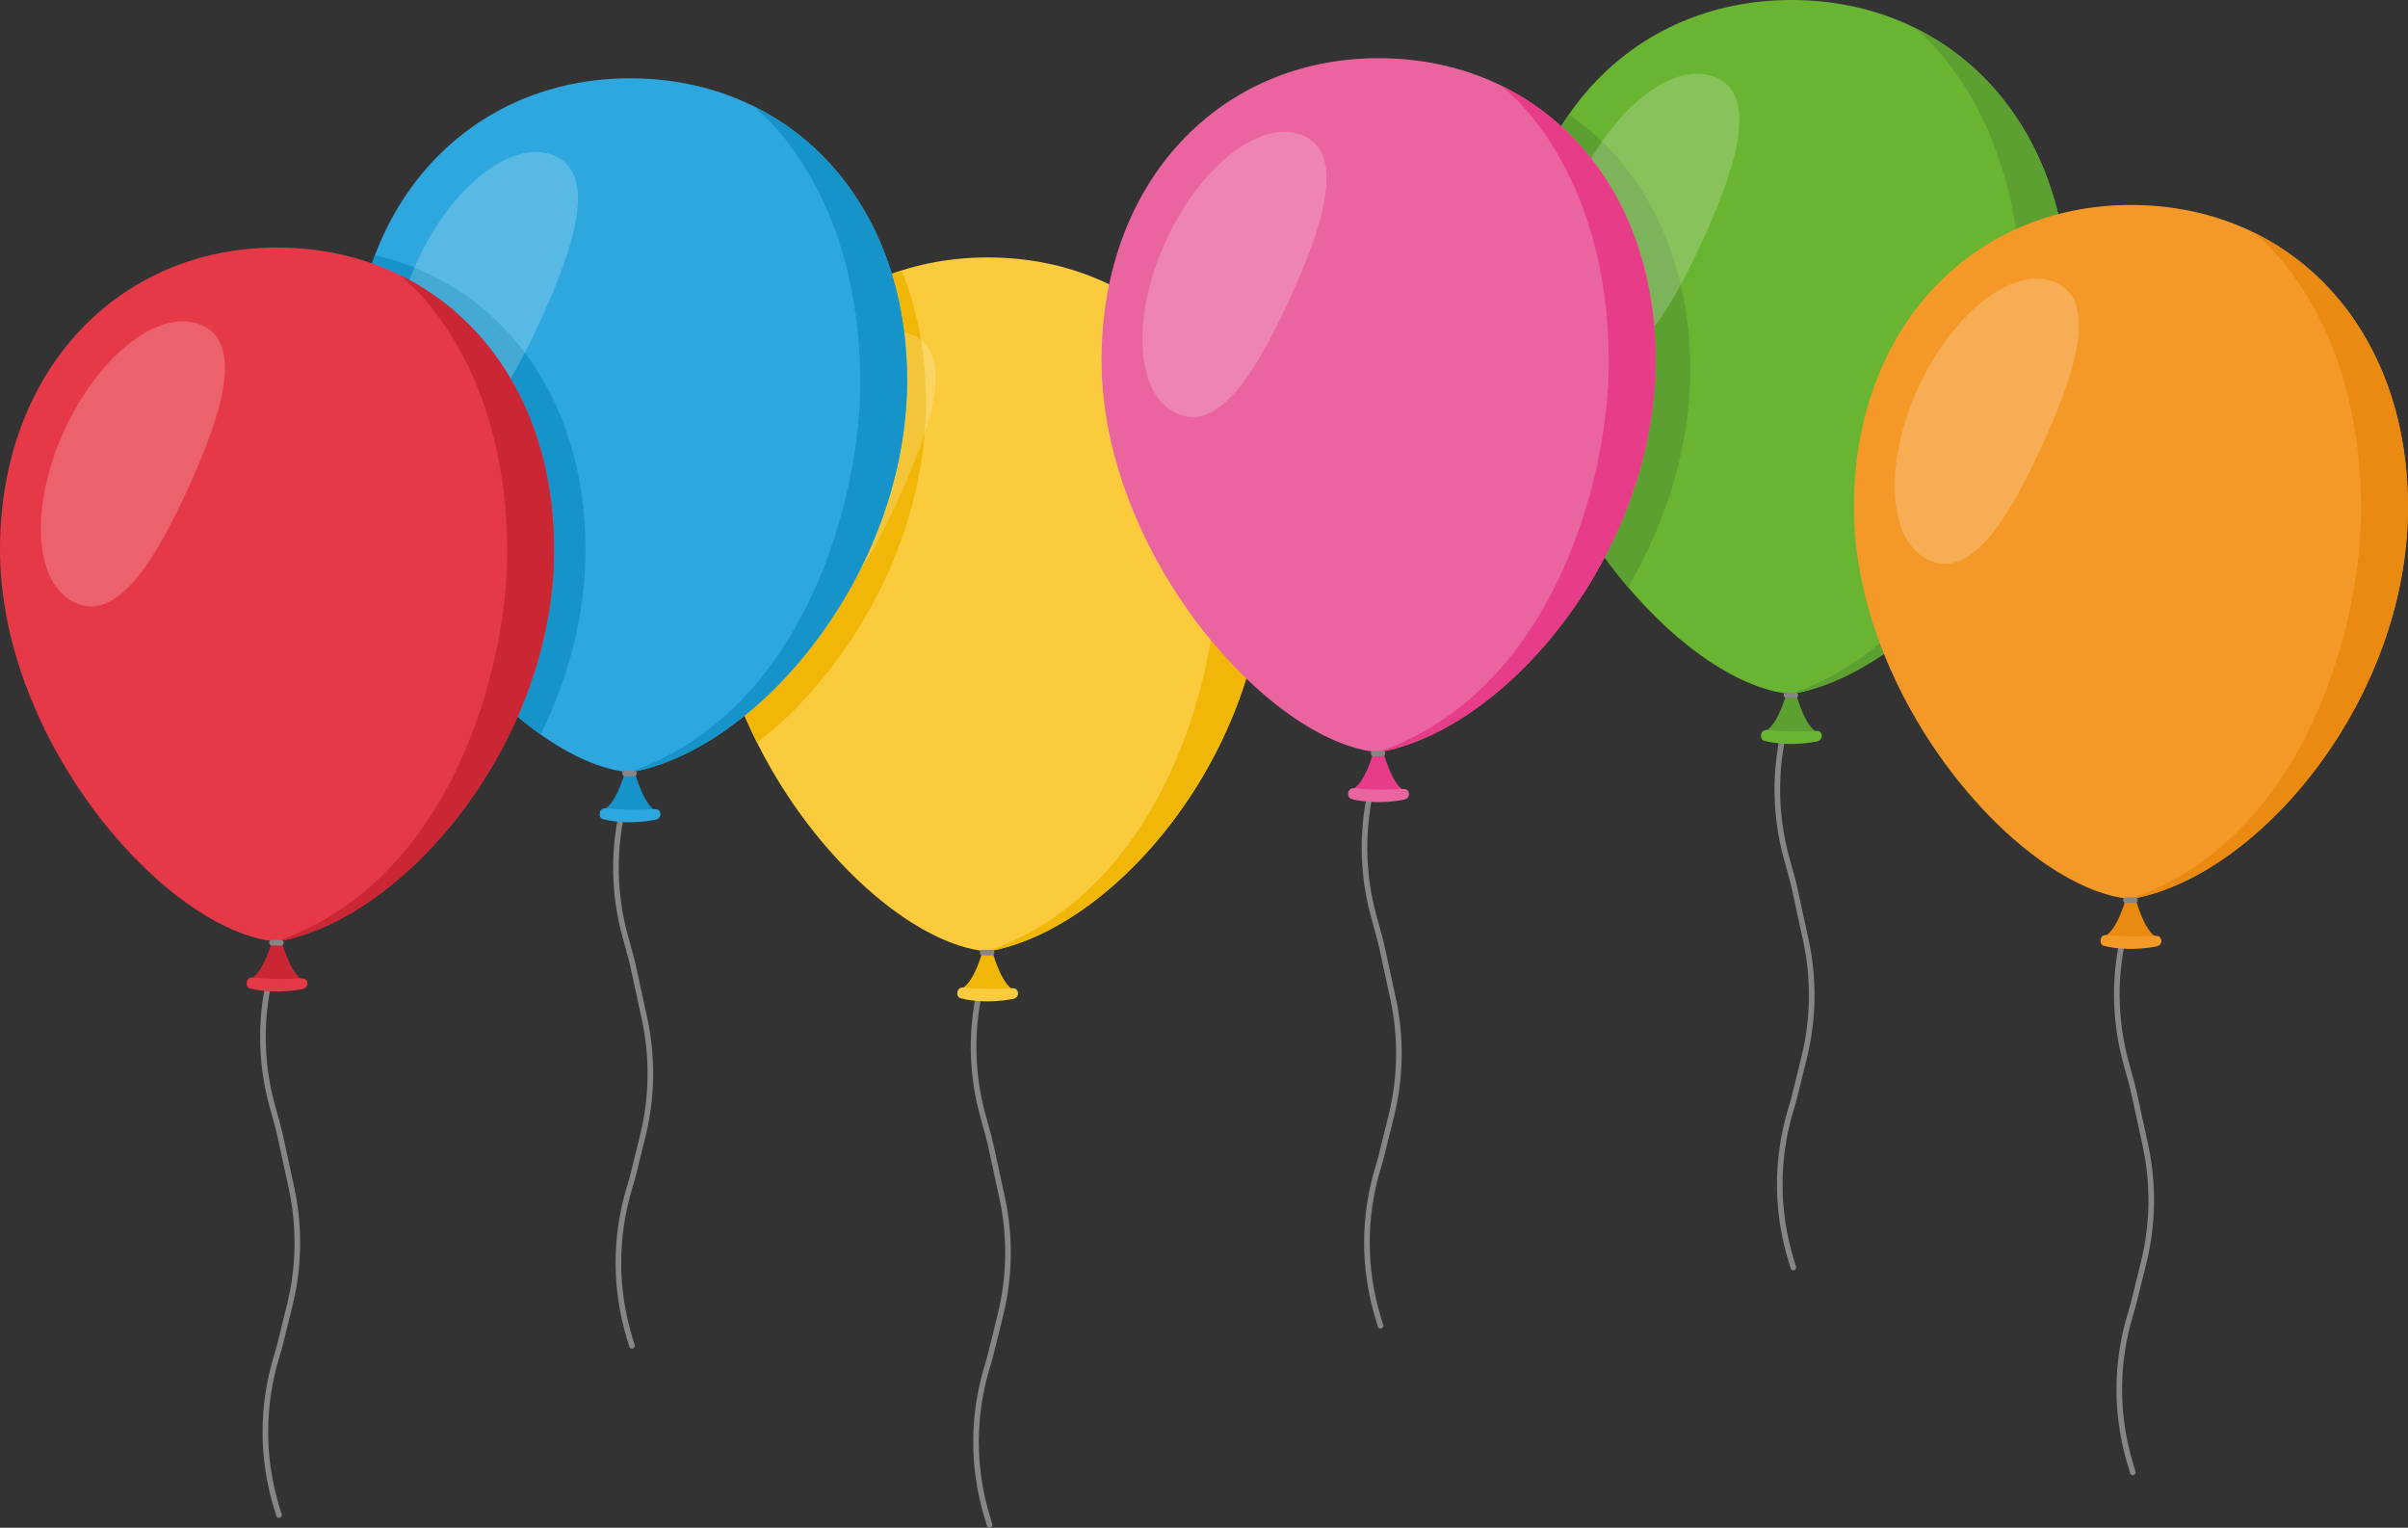 <?xml version="1.0" encoding="UTF-8"?>
<!DOCTYPE svg PUBLIC '-//W3C//DTD SVG 1.0//EN'
          'http://www.w3.org/TR/2001/REC-SVG-20010904/DTD/svg10.dtd'>
<svg data-name="Layer 2" height="1403.8" preserveAspectRatio="xMidYMid meet" version="1.0" viewBox="0.0 0.0 2213.2 1403.8" width="2213.2" xmlns="http://www.w3.org/2000/svg" xmlns:xlink="http://www.w3.org/1999/xlink" zoomAndPan="magnify"
><rect x="0.0" y="0.0" width="2213.2" height="1403.8" fill="#333333" stroke="none"/><g data-name="—ÎÓÈ_1"
  ><g
    ><g
      ><path d="M1648.29,1167.3c-1.11,0-2.13-.72-2.47-1.83l-2.3-7.6c-13.82-45.71-13.76-94.02,.18-139.69l.23-.76c1.24-4.05,2.38-8.2,3.39-12.32l8.46-34.29c8.54-34.61,9.05-71.32,1.49-106.17l-10.09-46.52c-.94-4.31-2.01-8.66-3.19-12.92l-4.33-15.65c-11.28-40.74-11.61-83.91-.93-124.82l14.66-56.21c10.09-38.66,10.13-79.53,.14-118.2l-7.75-30.02c-.36-1.38,.47-2.78,1.85-3.14,1.37-.36,2.78,.47,3.14,1.85l7.75,30.02c10.21,39.52,10.16,81.29-.14,120.79l-14.66,56.2c-10.45,40.04-10.13,82.28,.91,122.15l4.33,15.65c1.2,4.35,2.3,8.8,3.26,13.2l10.09,46.52c7.72,35.61,7.19,73.12-1.53,108.49l-8.46,34.29c-1.04,4.21-2.2,8.45-3.47,12.59l-.24,.77c-13.63,44.7-13.69,91.96-.17,136.7l2.3,7.6c.41,1.36-.36,2.8-1.72,3.21-.25,.08-.5,.11-.74,.11Z" fill="#868686"
      /></g
      ><g
      ><path d="M1650.12,635.39l-7.79,.21s-7.35,29.39-19.52,36.21c-1.4,.79,.43,1.96-1.09,2.06,27.46,6.14,52.08,.31,52.08,.31-14.06-.87-23.67-38.8-23.67-38.8Z" fill="#5ca032"
      /></g
      ><g
      ><path d="M1674.34,675.31c-.63-1.98-1.09-4.08-6.54-3.74,0,0-23.2,1.56-43.11-.75,0,0-5.42-.87-6.08,4.45-.48,3.9,1.92,5.25,3.15,5.53,1.23,.28,20.77,5.86,48.62,.46,0,0,4.76-1.2,3.96-5.94Z" fill="#69b431"
      /></g
      ><g
      ><path d="M1901.1,277.56c0,176.81-137.14,340.01-254.61,360.21-101.19-8.52-254.61-183.4-254.61-360.21C1391.88,113.5,1500.34,0,1646.49,0s254.61,111.83,254.61,277.56Z" fill="#69b431"
      /></g
      ><g
      ><path d="M1758.58,24.91s99.48,71.45,99.48,255.27c0,104.95-50.6,300.64-210.73,356.95l-.83,.64c117.47-20.2,254.61-183.4,254.61-360.21,0-119.12-56.03-210.4-141.81-252.32l-.71-.33Z" fill="#5ca032"
      /></g
      ><g
      ><path d="M1650.08,641.39h-8.19c-1.42,0-2.58-1.15-2.58-2.58s1.15-2.58,2.58-2.58h8.19c1.42,0,2.58,1.15,2.58,2.58s-1.15,2.58-2.58,2.58Z" fill="#868686"
      /></g
      ><g
      ><path d="M909.58,1403.84c-1.11,0-2.13-.72-2.47-1.83l-2.3-7.6c-13.82-45.71-13.76-94.02,.18-139.69l.23-.76c1.24-4.05,2.38-8.2,3.39-12.32l8.46-34.29c8.54-34.61,9.05-71.32,1.49-106.17l-10.09-46.52c-.94-4.31-2.01-8.66-3.19-12.92l-4.33-15.65c-11.28-40.74-11.61-83.91-.93-124.82l14.66-56.21c10.09-38.66,10.13-79.53,.14-118.2l-7.75-30.02c-.36-1.38,.47-2.78,1.85-3.14,1.37-.36,2.78,.47,3.14,1.85l7.75,30.02c10.21,39.52,10.16,81.29-.14,120.79l-14.66,56.2c-10.45,40.04-10.13,82.28,.91,122.15l4.33,15.65c1.2,4.35,2.3,8.8,3.26,13.2l10.09,46.52c7.72,35.61,7.19,73.12-1.53,108.49l-8.46,34.29c-1.04,4.21-2.2,8.45-3.47,12.6l-.24,.77c-13.63,44.7-13.69,91.96-.17,136.69l2.29,7.6c.41,1.36-.36,2.8-1.72,3.21-.25,.08-.5,.11-.74,.11Z" fill="#868686"
      /></g
      ><g
      ><path d="M911.41,871.93l-7.79,.21s-7.35,29.39-19.52,36.21c-1.4,.79,.43,1.96-1.09,2.06,27.46,6.14,52.08,.31,52.08,.31-14.06-.87-23.67-38.8-23.67-38.8Z" fill="#f1b708"
      /></g
      ><g
      ><path d="M935.63,911.85c-.63-1.98-1.09-4.08-6.54-3.74,0,0-23.2,1.56-43.11-.75,0,0-5.42-.87-6.08,4.45-.48,3.9,1.92,5.25,3.15,5.53,1.23,.28,20.77,5.86,48.62,.46,0,0,4.76-1.2,3.96-5.94Z" fill="#f9cb3d"
      /></g
      ><g
      ><path d="M1162.39,514.1c0,176.81-137.14,340.01-254.61,360.21-101.19-8.52-254.61-183.4-254.61-360.21,0-164.06,108.46-277.56,254.61-277.56s254.61,111.83,254.61,277.56Z" fill="#f9cb3d"
      /></g
      ><g
      ><path d="M1019.87,261.45s99.48,71.45,99.48,255.27c0,104.95-50.6,300.64-210.73,356.95l-.83,.64c117.47-20.2,254.61-183.4,254.61-360.21,0-119.12-56.03-210.4-141.81-252.32l-.71-.33Z" fill="#f1b708"
      /></g
      ><g
      ><path d="M911.37,877.93h-8.19c-1.42,0-2.58-1.15-2.58-2.58s1.15-2.58,2.58-2.58h8.19c1.42,0,2.58,1.15,2.58,2.58s-1.15,2.58-2.58,2.58Z" fill="#868686"
      /></g
      ><g
      ><path d="M1960.34,1355.63c-1.11,0-2.13-.72-2.47-1.83l-2.29-7.6c-13.82-45.71-13.76-94.02,.18-139.69l.23-.76c1.24-4.05,2.38-8.2,3.39-12.32l8.46-34.29c8.54-34.61,9.05-71.32,1.49-106.17l-10.09-46.52c-.94-4.31-2.01-8.66-3.19-12.92l-4.33-15.65c-11.28-40.74-11.61-83.91-.93-124.82l14.66-56.21c10.09-38.66,10.13-79.53,.14-118.2l-7.75-30.02c-.36-1.38,.47-2.78,1.85-3.14,1.37-.36,2.78,.47,3.14,1.85l7.75,30.02c10.21,39.52,10.16,81.29-.14,120.79l-14.66,56.2c-10.45,40.04-10.13,82.28,.91,122.15l4.33,15.65c1.2,4.35,2.3,8.8,3.26,13.2l10.09,46.52c7.72,35.61,7.19,73.12-1.53,108.49l-8.46,34.29c-1.04,4.21-2.2,8.45-3.47,12.59l-.24,.77c-13.63,44.7-13.69,91.96-.17,136.7l2.29,7.6c.41,1.36-.36,2.8-1.72,3.21-.25,.08-.5,.11-.74,.11Z" fill="#868686"
      /></g
      ><g
      ><path d="M1962.17,823.72l-7.79,.21s-7.35,29.39-19.52,36.21c-1.4,.79,.43,1.96-1.09,2.06,27.46,6.14,52.08,.31,52.08,.31-14.06-.87-23.67-38.8-23.67-38.8Z" fill="#ea8a11"
      /></g
      ><g
      ><path d="M1986.39,863.64c-.63-1.98-1.09-4.08-6.54-3.74,0,0-23.2,1.56-43.11-.75,0,0-5.42-.87-6.08,4.45-.48,3.9,1.92,5.25,3.15,5.53,1.23,.28,20.77,5.86,48.62,.46,0,0,4.76-1.2,3.96-5.94Z" fill="#f49928"
      /></g
      ><g
      ><path d="M2213.15,465.9c0,176.81-137.14,340.01-254.61,360.21-101.19-8.52-254.61-183.4-254.61-360.21,0-164.06,108.46-277.56,254.61-277.56s254.61,111.83,254.61,277.56Z" fill="#f49928"
      /></g
      ><g
      ><path d="M653.18,514.1c0,58.32,16.69,116.42,42.69,168.42,83.84-64.82,155.18-185.25,155.18-312.77,0-44.72-7.91-85.51-22.31-121.24-104.54,33.2-175.56,132.83-175.56,265.59Z" fill="#f1b708"
      /></g
      ><g
      ><path d="M2070.63,213.25s99.48,71.45,99.48,255.27c0,104.95-50.6,300.64-210.73,356.95l-.83,.64c117.47-20.2,254.61-183.4,254.61-360.21,0-119.12-56.03-210.4-141.81-252.32l-.71-.33Z" fill="#ea8a11"
      /></g
      ><g
      ><path d="M839.26,308.11c37.6,17.32,18.45,81.03-13.95,151.36-32.41,70.33-65.79,120.67-103.4,103.34-37.6-17.32-41.81-88.39-9.41-158.72,32.41-70.33,89.16-113.31,126.76-95.98Z" fill="#fff" opacity=".2"
      /></g
      ><g
      ><path d="M1962.13,829.72h-8.19c-1.42,0-2.58-1.15-2.58-2.58s1.15-2.58,2.58-2.58h8.19c1.42,0,2.58,1.15,2.58,2.58s-1.15,2.58-2.58,2.58Z" fill="#868686"
      /></g
      ><g
      ><path d="M1890.02,259.91c37.6,17.32,18.45,81.03-13.95,151.36-32.41,70.33-65.79,120.67-103.4,103.34-37.6-17.32-41.81-88.39-9.41-158.72,32.41-70.33,89.16-113.31,126.76-95.98Z" fill="#fff" opacity=".2"
      /></g
      ><g
      ><path d="M580.88,1239.24c-1.11,0-2.13-.72-2.47-1.83l-2.3-7.6c-13.82-45.71-13.76-94.02,.18-139.69l.23-.77c1.24-4.05,2.38-8.2,3.39-12.32l8.46-34.29c8.54-34.61,9.05-71.32,1.49-106.17l-10.09-46.52c-.94-4.31-2.01-8.66-3.19-12.92l-4.33-15.65c-11.28-40.74-11.61-83.91-.93-124.82l14.66-56.21c10.09-38.66,10.13-79.53,.14-118.2l-7.75-30.02c-.36-1.38,.47-2.78,1.85-3.14,1.37-.36,2.78,.47,3.14,1.85l7.75,30.02c10.21,39.52,10.16,81.29-.14,120.79l-14.66,56.2c-10.45,40.04-10.13,82.28,.91,122.15l4.33,15.65c1.2,4.35,2.3,8.8,3.26,13.2l10.09,46.52c7.72,35.61,7.19,73.12-1.53,108.49l-8.46,34.29c-1.04,4.21-2.2,8.45-3.47,12.59l-.24,.77c-13.63,44.7-13.69,91.96-.17,136.7l2.3,7.6c.41,1.36-.36,2.8-1.72,3.21-.25,.08-.5,.11-.74,.11Z" fill="#868686"
      /></g
      ><g
      ><path d="M582.71,707.33l-7.79,.21s-7.35,29.39-19.52,36.21c-1.4,.79,.43,1.96-1.09,2.06,27.46,6.14,52.08,.31,52.08,.31-14.06-.87-23.67-38.8-23.67-38.8Z" fill="#1694ca"
      /></g
      ><g
      ><path d="M606.93,747.25c-.63-1.98-1.09-4.08-6.54-3.74,0,0-23.2,1.56-43.11-.75,0,0-5.42-.87-6.08,4.45-.48,3.9,1.92,5.25,3.15,5.53,1.23,.28,20.77,5.86,48.62,.46,0,0,4.76-1.2,3.96-5.94Z" fill="#2ea7df"
      /></g
      ><g
      ><path d="M833.69,349.5c0,176.81-137.14,340.01-254.61,360.21-101.19-8.52-254.61-183.4-254.61-360.21,0-164.06,108.46-277.56,254.61-277.56s254.61,111.83,254.61,277.56Z" fill="#2ea7df"
      /></g
      ><g
      ><path d="M691.17,96.85s99.48,71.45,99.48,255.27c0,104.95-50.6,300.64-210.73,356.95l-.83,.64c117.47-20.2,254.61-183.4,254.61-360.21,0-119.12-56.03-210.4-141.81-252.32l-.71-.33Z" fill="#1694ca"
      /></g
      ><g
      ><path d="M582.67,713.33h-8.19c-1.42,0-2.58-1.15-2.58-2.58s1.15-2.58,2.58-2.58h8.19c1.42,0,2.58,1.15,2.58,2.58s-1.15,2.58-2.58,2.58Z" fill="#868686"
      /></g
      ><g
      ><path d="M344.67,234.39c-13.06,34.35-20.2,73.06-20.2,115.11,0,132.82,86.57,264.54,172.54,325.48,25.38-51.74,41.13-110.06,41.13-169.96,0-141.64-79.22-243.89-193.48-270.63Z" fill="#1694ca"
      /></g
      ><g
      ><path d="M510.56,143.51c37.6,17.32,18.45,81.03-13.95,151.36-32.41,70.33-65.79,120.67-103.4,103.34-37.6-17.32-41.81-88.39-9.41-158.72,32.41-70.33,89.16-113.31,126.76-95.98Z" fill="#fff" opacity=".2"
      /></g
      ><g
      ><path d="M1268.86,1220.76c-1.11,0-2.13-.72-2.47-1.83l-2.3-7.6c-13.82-45.71-13.76-94.02,.18-139.69l.23-.76c1.24-4.05,2.38-8.2,3.39-12.32l8.46-34.29c8.54-34.61,9.05-71.32,1.49-106.17l-10.09-46.52c-.94-4.31-2.01-8.66-3.19-12.92l-4.33-15.65c-11.28-40.74-11.61-83.91-.93-124.82l14.66-56.21c10.09-38.66,10.13-79.53,.14-118.2l-7.75-30.02c-.36-1.38,.47-2.78,1.85-3.14,1.37-.36,2.78,.47,3.14,1.85l7.75,30.02c10.21,39.52,10.16,81.29-.14,120.79l-14.66,56.2c-10.45,40.04-10.13,82.28,.91,122.15l4.33,15.65c1.2,4.35,2.3,8.8,3.26,13.2l10.09,46.52c7.72,35.61,7.19,73.12-1.53,108.49l-8.46,34.29c-1.04,4.21-2.2,8.45-3.47,12.6l-.24,.77c-13.63,44.7-13.69,91.96-.17,136.7l2.3,7.6c.41,1.36-.36,2.8-1.72,3.21-.25,.08-.5,.11-.74,.11Z" fill="#868686"
      /></g
      ><g
      ><path d="M1496.29,539.47c34.65-58.6,57.21-128.06,57.21-199.77,0-104.41-43.06-187.42-111.46-234.56-31.79,46-50.16,104.92-50.16,172.42,0,96.91,46.09,193.23,104.4,261.9Z" fill="#5ca032"
      /></g
      ><g
      ><path d="M1270.69,688.85l-7.79,.21s-7.35,29.39-19.52,36.21c-1.4,.79,.43,1.96-1.09,2.06,27.46,6.14,52.08,.31,52.08,.31-14.06-.87-23.67-38.8-23.67-38.8Z" fill="#e73c87"
      /></g
      ><g
      ><path d="M1294.91,728.77c-.63-1.98-1.09-4.08-6.54-3.74,0,0-23.2,1.56-43.11-.75,0,0-5.42-.87-6.08,4.45-.48,3.9,1.92,5.25,3.15,5.53,1.23,.28,20.77,5.86,48.62,.46,0,0,4.76-1.2,3.96-5.94Z" fill="#ea65a0"
      /></g
      ><g
      ><path d="M1577.97,71.58c37.6,17.32,18.45,81.03-13.95,151.36-32.41,70.33-65.79,120.67-103.4,103.34-37.6-17.32-41.81-88.39-9.41-158.72,32.41-70.33,89.16-113.31,126.76-95.98Z" fill="#fff" opacity=".2"
      /></g
      ><g
      ><path d="M1521.67,331.02c0,176.81-137.14,340.01-254.61,360.21-101.19-8.52-254.61-183.4-254.61-360.21,0-164.06,108.46-277.56,254.61-277.56s254.61,111.83,254.61,277.56Z" fill="#ea65a0"
      /></g
      ><g
      ><path d="M1379.15,78.37s99.48,71.45,99.48,255.27c0,104.95-50.6,300.64-210.73,356.95l-.83,.64c117.47-20.2,254.61-183.4,254.61-360.21,0-119.12-56.03-210.4-141.81-252.32l-.71-.33Z" fill="#e73c87"
      /></g
      ><g
      ><path d="M1270.65,694.85h-8.19c-1.42,0-2.58-1.15-2.58-2.58s1.15-2.58,2.58-2.58h8.19c1.42,0,2.58,1.15,2.58,2.58s-1.15,2.58-2.58,2.58Z" fill="#868686"
      /></g
      ><g
      ><path d="M1198.54,125.03c37.6,17.32,18.45,81.03-13.95,151.36-32.41,70.33-65.79,120.67-103.4,103.34-37.6-17.32-41.81-88.39-9.41-158.72,32.41-70.33,89.16-113.31,126.76-95.98Z" fill="#fff" opacity=".2"
      /></g
      ><g
      ><path d="M256.41,1394.76c-1.11,0-2.13-.72-2.47-1.83l-2.3-7.6c-13.82-45.71-13.76-94.02,.18-139.69l.23-.77c1.24-4.05,2.38-8.2,3.39-12.32l8.46-34.29c8.54-34.61,9.05-71.32,1.49-106.17l-10.09-46.52c-.94-4.31-2.01-8.66-3.19-12.92l-4.33-15.65c-11.28-40.74-11.61-83.91-.93-124.82l14.66-56.21c10.09-38.66,10.13-79.53,.14-118.2l-7.75-30.02c-.36-1.38,.47-2.78,1.85-3.14,1.37-.36,2.78,.47,3.14,1.85l7.75,30.02c10.21,39.52,10.16,81.29-.14,120.79l-14.66,56.2c-10.45,40.04-10.13,82.28,.91,122.15l4.33,15.65c1.2,4.35,2.3,8.8,3.26,13.2l10.09,46.52c7.72,35.61,7.19,73.12-1.53,108.49l-8.46,34.29c-1.04,4.21-2.2,8.45-3.47,12.59l-.24,.77c-13.63,44.7-13.69,91.96-.17,136.7l2.3,7.6c.41,1.36-.36,2.8-1.72,3.21-.25,.08-.5,.11-.74,.11Z" fill="#868686"
      /></g
      ><g
      ><path d="M258.24,862.86l-7.79,.21s-7.35,29.39-19.52,36.21c-1.4,.79,.43,1.96-1.09,2.06,27.46,6.14,52.08,.31,52.08,.31-14.06-.87-23.67-38.8-23.67-38.8Z" fill="#cb2633"
      /></g
      ><g
      ><path d="M282.46,902.78c-.63-1.98-1.09-4.08-6.54-3.74,0,0-23.2,1.56-43.11-.75,0,0-5.42-.87-6.08,4.45-.48,3.9,1.92,5.25,3.15,5.53,1.23,.28,20.77,5.86,48.62,.46,0,0,4.76-1.2,3.96-5.94Z" fill="#e63947"
      /></g
      ><g
      ><path d="M509.22,505.03c0,176.81-137.14,340.01-254.61,360.21C153.42,856.72,0,681.84,0,505.03,0,340.96,108.46,227.46,254.61,227.46s254.61,111.83,254.61,277.56Z" fill="#e63947"
      /></g
      ><g
      ><path d="M366.69,252.38s99.48,71.45,99.48,255.27c0,104.95-50.6,300.64-210.73,356.95l-.83,.64c117.47-20.2,254.61-183.4,254.61-360.21,0-119.12-56.03-210.4-141.81-252.32l-.71-.33Z" fill="#cb2633"
      /></g
      ><g
      ><path d="M258.19,868.86h-8.19c-1.42,0-2.58-1.15-2.58-2.58s1.15-2.58,2.58-2.58h8.19c1.42,0,2.58,1.15,2.58,2.58s-1.15,2.58-2.58,2.58Z" fill="#868686"
      /></g
      ><g
      ><path d="M186.09,299.04c37.6,17.32,18.45,81.03-13.95,151.36-32.41,70.33-65.79,120.67-103.4,103.34-37.6-17.32-41.81-88.39-9.41-158.72,32.41-70.33,89.16-113.31,126.76-95.98Z" fill="#fff" opacity=".2"
      /></g
    ></g
  ></g
></svg
>
